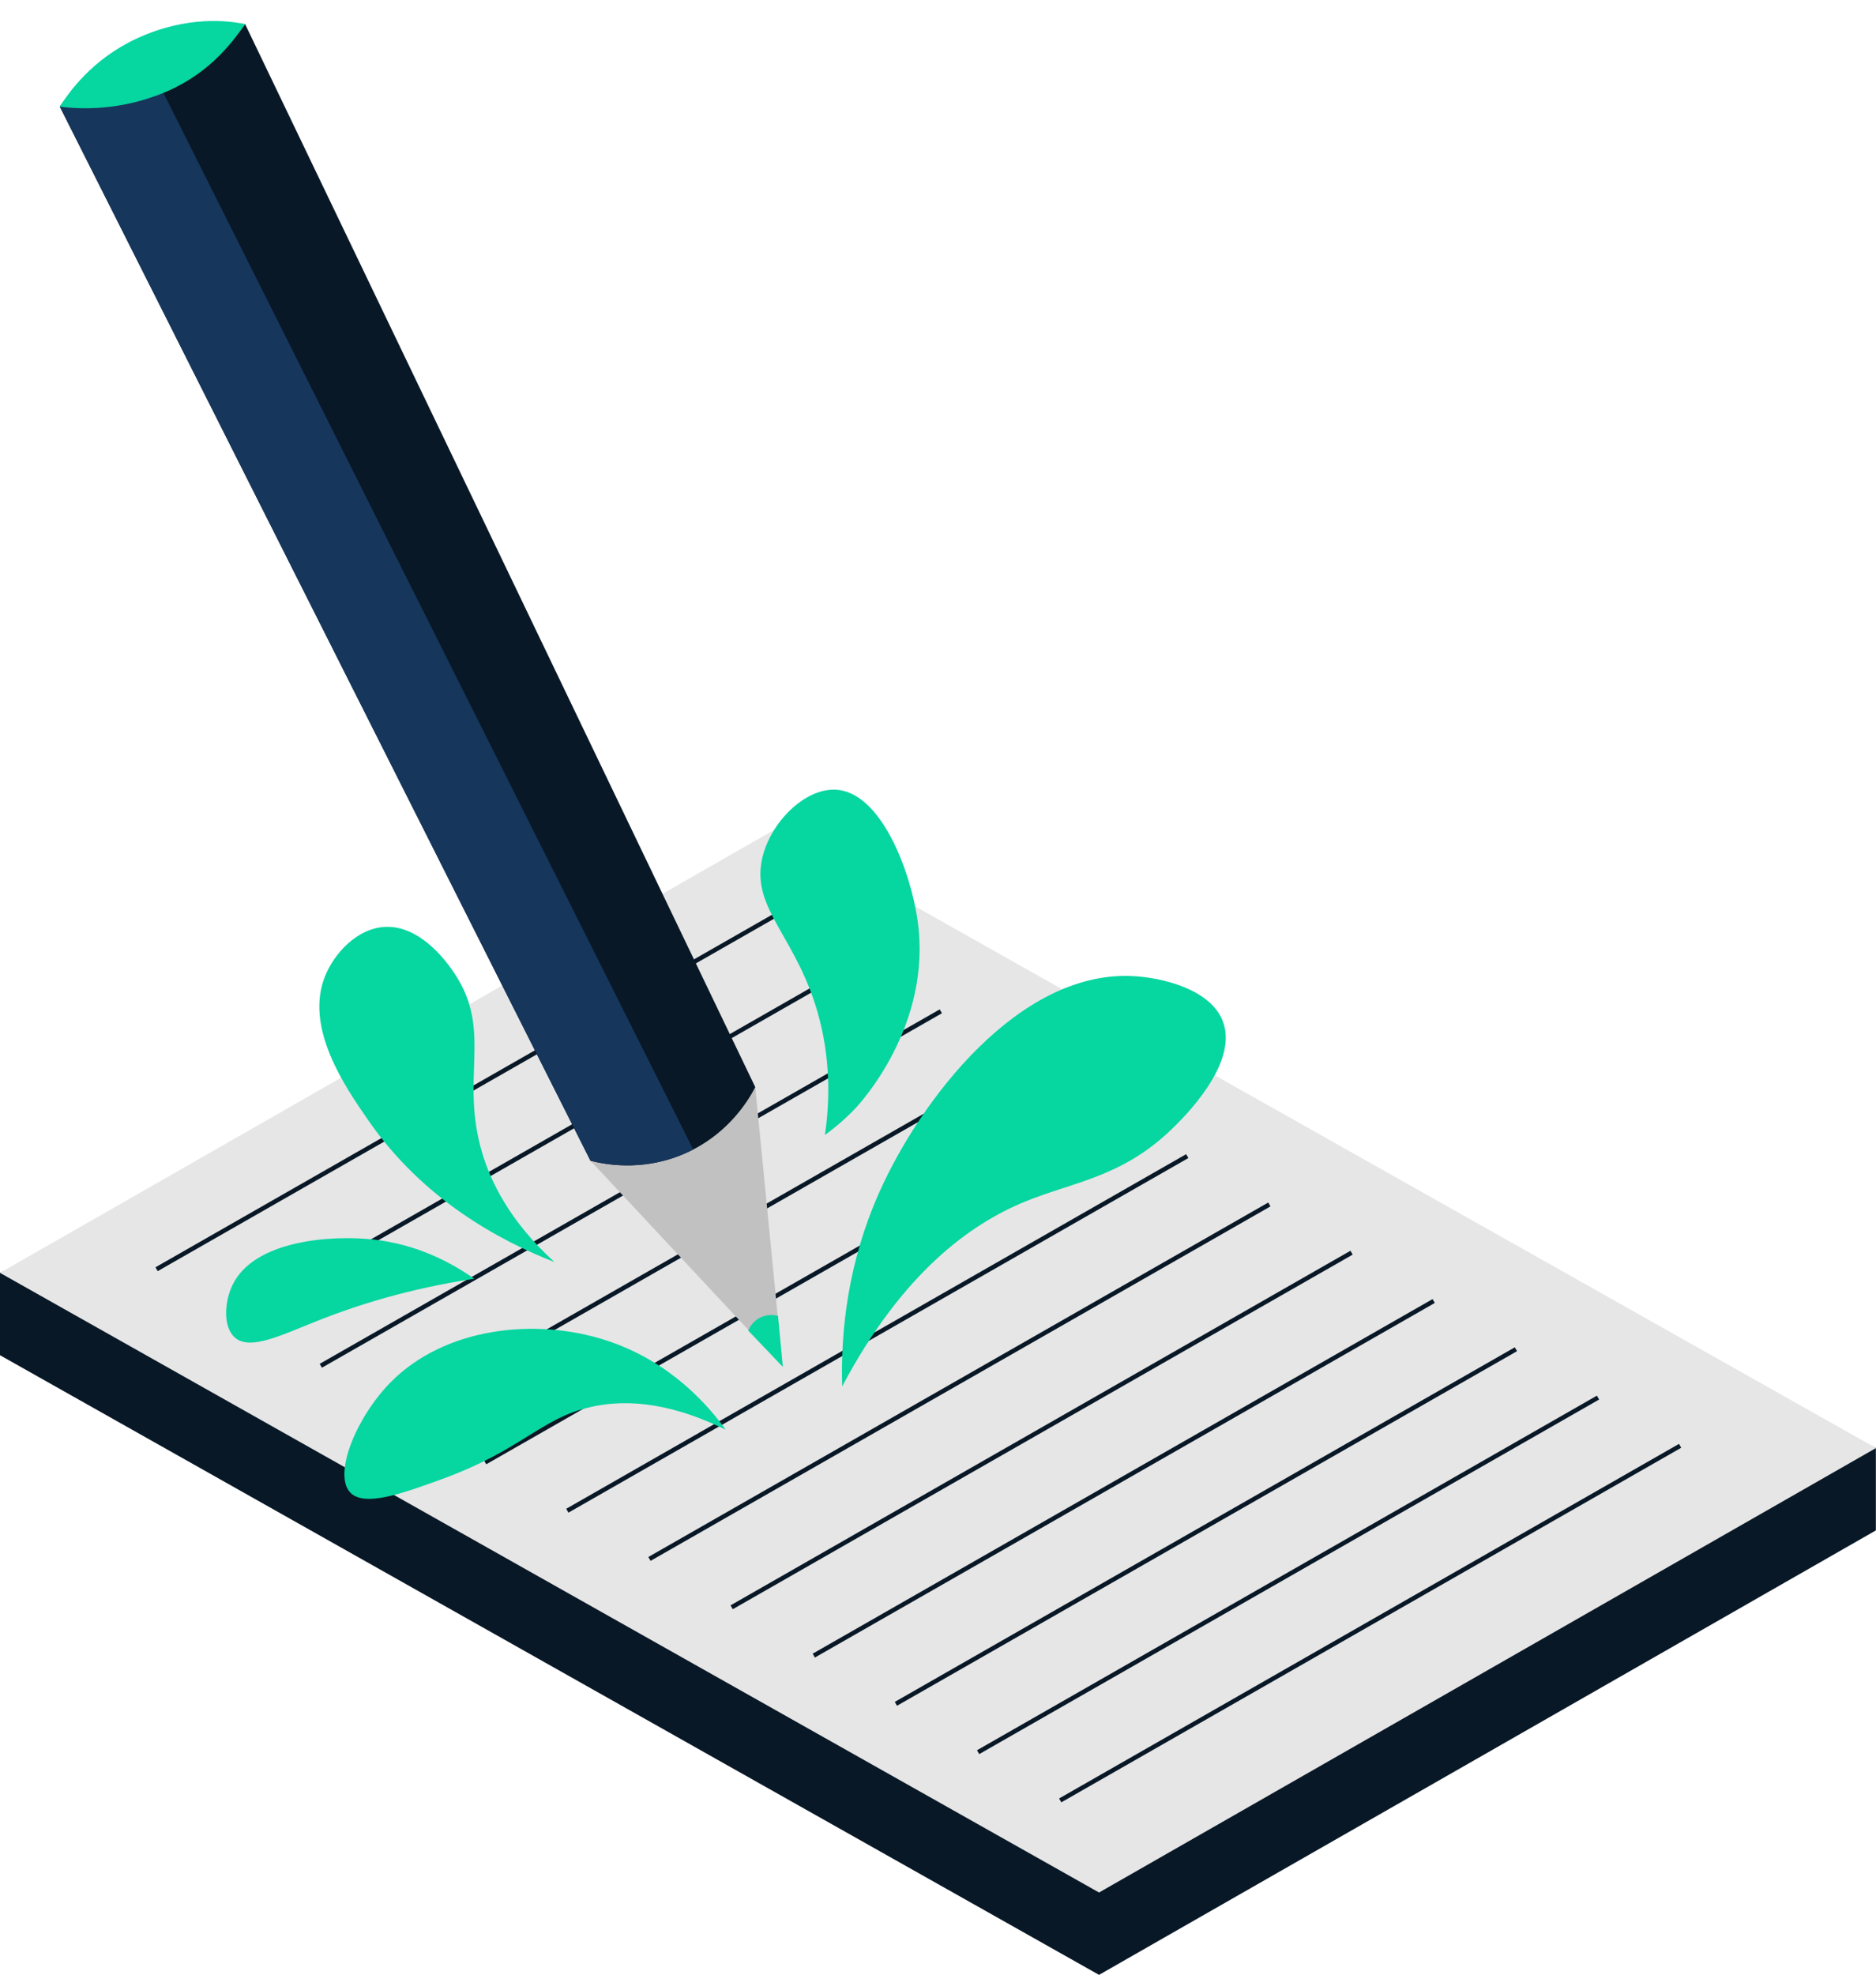 <svg xmlns="http://www.w3.org/2000/svg" id="Ebene_2" viewBox="0 0 159.94 168.31"><defs><clipPath id="clippath"><path d="M50.34 98.92c1.03.27 4.2.96 7.78-.5 4.02-1.64 5.82-4.89 6.27-5.77C49.89 62.45 35.4 32.26 20.9 2.06c-1.49-.19-5.01-.42-8.93 1.34A16.82 16.82 0 0 0 5.1 9.09c15.08 29.94 30.16 59.89 45.24 89.83Z" class="cls-1"/></clipPath><style>.cls-1{fill:#091826}.cls-2{fill:#06d6a0}</style></defs><g id="Illustrationen_x2F_Icons"><path d="M0 115.5v-7.02c22.08-10.29 44.15-20.57 66.23-30.86 31.23 15.26 62.47 30.52 93.7 45.79v7.02c-22.08 12.63-44.15 25.26-66.23 37.88L0 115.5Z" class="cls-1"/><path d="M0 108.48 66.23 70.6l93.71 52.81-66.24 37.88L0 108.48z" style="fill:#e6e6e6"/><path d="M13.35 108.17 66.2 77.96m-45.85 34.33L73.2 82.07M27.35 116.4l52.86-30.21m-45.85 34.33L87.21 90.3m-45.85 34.33 52.85-30.21m-45.84 34.33 52.85-30.22m-45.85 34.33 52.85-30.21m-45.84 34.33 52.85-30.22M69.38 141.1l52.85-30.22m-45.85 34.33 52.86-30.22m-45.85 34.34 52.85-30.22m-45.85 34.33 52.85-30.22" style="fill:none;stroke:#091826;stroke-miterlimit:10;stroke-width:.38px"/><path d="m50.34 98.92 16.39 17.56-2.34-23.83c-4.68 2.09-9.37 4.18-14.05 6.27Z" style="fill:#c1c1c1"/><path d="M66.73 116.48c-.98-1.03-1.96-2.05-2.94-3.08.06-.14.36-.84 1.16-1.17.63-.26 1.2-.13 1.38-.08.14 1.45.27 2.89.41 4.34Zm5.07 1.66c-.14-4.77.51-10.6 3.18-16.56 3.54-7.91 11.85-18.74 21.41-18.4 2.69.1 6.81 1.13 7.86 3.85 1.4 3.63-3.42 8.3-4.35 9.2-4.27 4.13-8.44 4.5-12.54 6.19-4.54 1.87-10.37 5.95-15.55 15.72Zm-1.47-21.41c.35-2.4.55-5.89-.45-9.81-1.79-7-5.86-9.34-4.91-13.71.68-3.12 3.63-6.01 6.24-5.91 3.9.15 6.43 6.97 7.02 11.15 1.27 8.92-4.9 15.59-5.35 16.06-.96 1-1.87 1.73-2.56 2.23Zm-23.08 10.81c-3.84-3.51-5.41-6.85-6.13-9.25-1.93-6.42.9-10.39-2.34-15.28-.43-.65-2.8-4.22-6.02-4.01-2.34.15-4.24 2.24-5.02 4.13-1.84 4.42 1.69 9.51 3.68 12.38 4.65 6.71 11.16 10.22 15.83 12.04Zm-6.81 1.45c-2.09-1.48-4.99-2.95-8.59-3.35-3.56-.39-10.2.03-12.04 3.9-.69 1.45-.8 3.57.22 4.46 1.34 1.15 4.06-.27 7.36-1.56 3.11-1.22 7.46-2.61 13.05-3.46Zm21.41 12.83c-1.37-1.9-4.62-5.78-10.15-7.58-6.02-1.96-13.77-1.13-18.4 3.57-2.93 2.98-4.89 7.8-3.46 9.37 1.19 1.3 4.47.1 7.81-1.11 6.91-2.52 8.35-5.13 12.6-6.13 2.52-.6 6.32-.7 11.6 1.9Z" class="cls-2"/><path d="M50.34 98.92c1.03.27 4.2.96 7.78-.5 4.02-1.64 5.82-4.89 6.27-5.77C49.89 62.45 35.4 32.26 20.9 2.06c-1.49-.19-5.01-.42-8.93 1.34A16.82 16.82 0 0 0 5.1 9.09c15.08 29.94 30.16 59.89 45.24 89.83Z" class="cls-1"/><g style="clip-path:url(#clippath)"><path d="m61.85 103.44-8.35 4.06L1.61 4.06 9.96 0l51.89 103.44z" style="fill:#16365c"/></g><path d="M5.1 9.09c1.56.2 5.18.44 9.22-1.34 3.81-1.68 5.65-4.42 6.59-5.69-1.31-.28-4.92-.79-9.27 1.23-3.81 1.77-5.8 4.62-6.54 5.8Z" class="cls-2"/></g></svg>